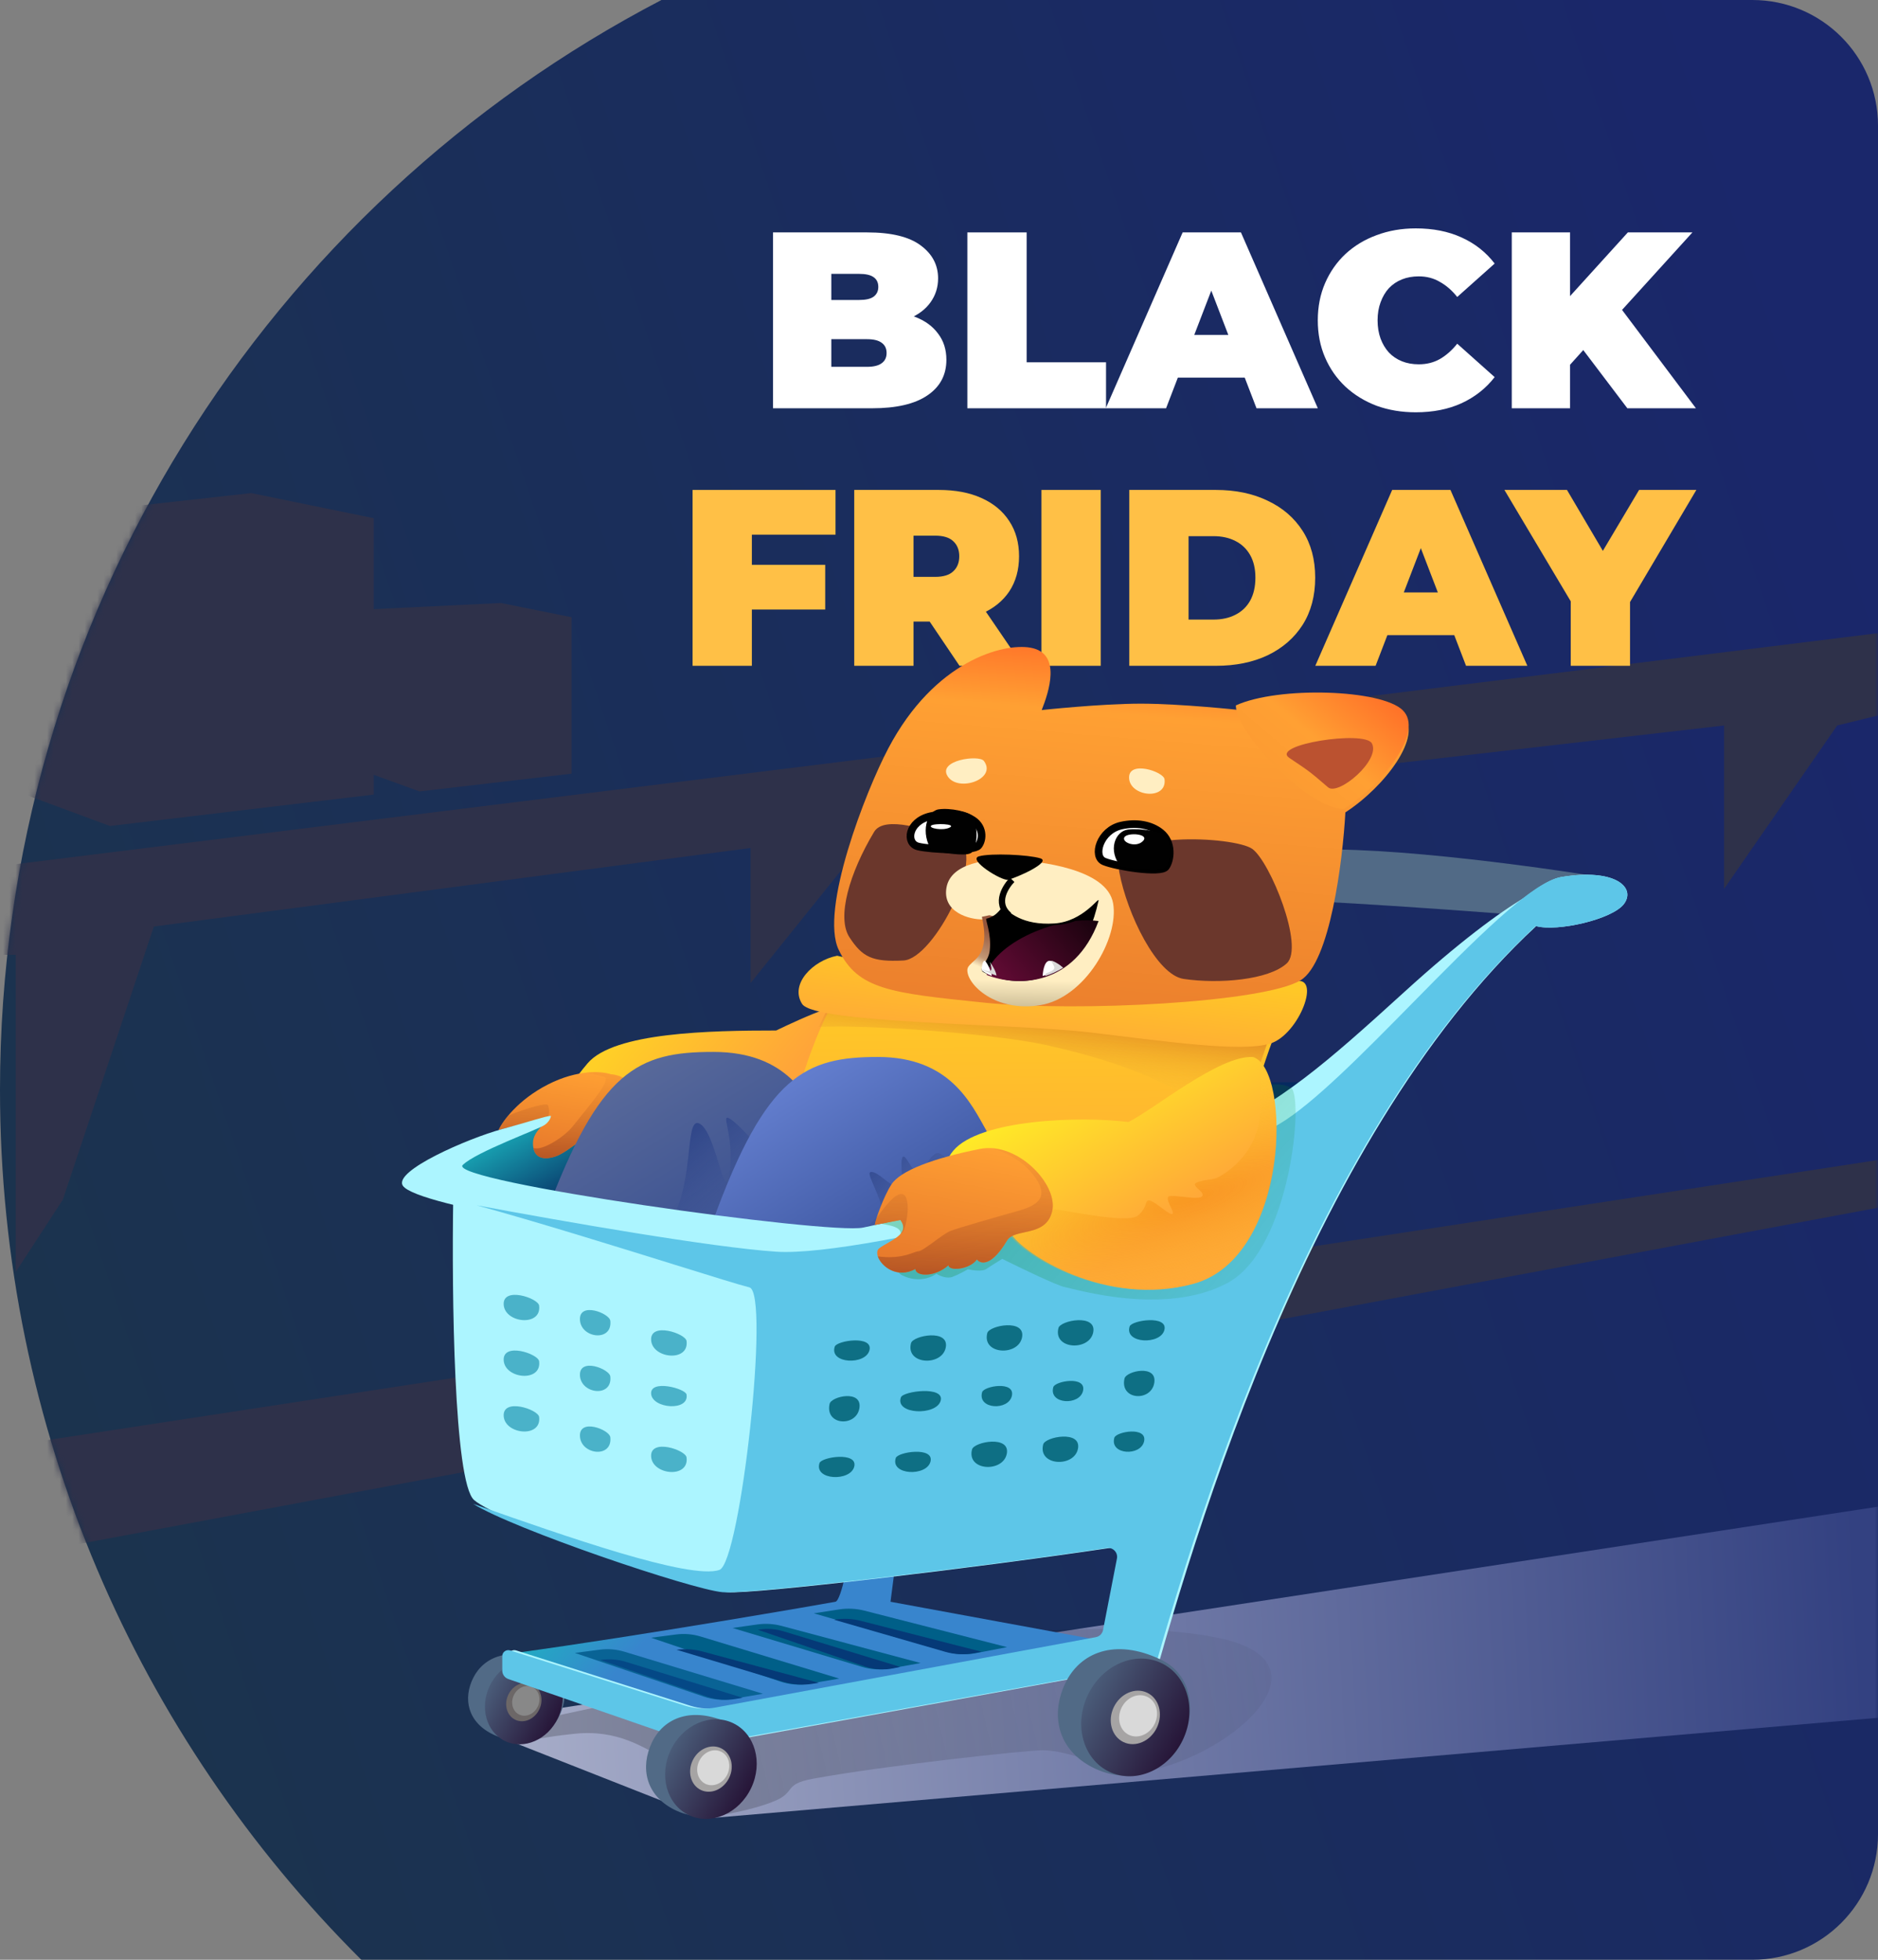 <svg width="299" height="312" viewBox="0 0 299 312" fill="none" xmlns="http://www.w3.org/2000/svg">
<rect x="0" y="0" width="299" height="312" fill="#808080" stroke="none"/>
<path opacity="0.8" fill-rule="evenodd" clip-rule="evenodd" d="M57.522 312C21.99 276.601 0 227.619 0 173.5C0 98.058 42.732 32.596 105.313 0H279C290.046 0 299 8.954 299 20V292C299 303.046 290.046 312 279 312H57.522Z" fill="url(#paint0_linear_1468_26776)"/>
<mask id="mask0_1468_26776" style="mask-type:alpha" maskUnits="userSpaceOnUse" x="0" y="0" width="299" height="312">
<rect width="299" height="312" rx="20" fill="#FDF1A5"/>
</mask>
<g mask="url(#mask0_1468_26776)">
<mask id="mask1_1468_26776" style="mask-type:alpha" maskUnits="userSpaceOnUse" x="0" y="-22" width="391" height="391">
<circle cx="195.5" cy="173.5" r="195.5" fill="url(#paint1_linear_1468_26776)"/>
</mask>
<g mask="url(#mask1_1468_26776)">
<path d="M24.5 147.5L10 191L2.5 202.5V152H-12L-9 139L313.5 99L319 109L292.5 115.5L274.5 141.5V115.5L140 131L119.5 156.5V135L24.5 147.5Z" fill="#2E314A"/>
<path d="M316.5 182L6 229.5L3.5 247.5L316.5 189V182Z" fill="#2E314A"/>
<path d="M66.785 126L91.001 123.17V98.264L79.758 96L59 97L59.001 123.17L66.785 126Z" fill="#2E314A"/>
<path d="M17.5 131.5L59.5 126.5V82.5L40 78.5L4 82.5V126.5L17.5 131.5Z" fill="#2E314A"/>
</g>
<path d="M322 271.5L112.5 289.5L79.5 276.5L86.5 272.338L314.5 237.5L322 271.5Z" fill="url(#paint2_linear_1468_26776)"/>
<path d="M123.076 64.999V36.999H138.036C141.903 36.999 144.756 37.693 146.596 39.079C148.436 40.439 149.356 42.186 149.356 44.319C149.356 45.733 148.956 46.999 148.156 48.119C147.383 49.213 146.25 50.079 144.756 50.719C143.263 51.359 141.423 51.679 139.236 51.679L140.036 49.519C142.223 49.519 144.103 49.826 145.676 50.439C147.276 51.053 148.503 51.946 149.356 53.119C150.236 54.266 150.676 55.653 150.676 57.279C150.676 59.706 149.663 61.599 147.636 62.959C145.636 64.319 142.703 64.999 138.836 64.999H123.076ZM132.356 58.399H138.036C139.076 58.399 139.85 58.213 140.356 57.839C140.89 57.466 141.156 56.919 141.156 56.199C141.156 55.479 140.89 54.933 140.356 54.559C139.85 54.186 139.076 53.999 138.036 53.999H131.716V47.759H136.756C137.823 47.759 138.596 47.586 139.076 47.239C139.583 46.866 139.836 46.346 139.836 45.679C139.836 44.986 139.583 44.466 139.076 44.119C138.596 43.773 137.823 43.599 136.756 43.599H132.356V58.399Z" fill="white"/>
<path d="M154.014 64.999V36.999H163.454V57.679H176.094V64.999H154.014Z" fill="white"/>
<path d="M176.052 64.999L188.292 36.999H197.572L209.812 64.999H200.052L191.012 41.479H194.692L185.652 64.999H176.052ZM183.332 60.119L185.732 53.319H198.612L201.012 60.119H183.332Z" fill="white"/>
<path d="M225.408 65.639C223.168 65.639 221.088 65.293 219.168 64.599C217.274 63.879 215.621 62.866 214.208 61.559C212.821 60.253 211.741 58.706 210.968 56.919C210.194 55.133 209.808 53.159 209.808 50.999C209.808 48.839 210.194 46.866 210.968 45.079C211.741 43.293 212.821 41.746 214.208 40.439C215.621 39.133 217.274 38.133 219.168 37.439C221.088 36.719 223.168 36.359 225.408 36.359C228.154 36.359 230.581 36.839 232.688 37.799C234.821 38.759 236.581 40.146 237.968 41.959L232.008 47.279C231.181 46.239 230.261 45.439 229.248 44.879C228.261 44.293 227.141 43.999 225.888 43.999C224.901 43.999 224.008 44.159 223.208 44.479C222.408 44.799 221.714 45.266 221.128 45.879C220.568 46.493 220.128 47.239 219.808 48.119C219.488 48.973 219.328 49.933 219.328 50.999C219.328 52.066 219.488 53.039 219.808 53.919C220.128 54.773 220.568 55.506 221.128 56.119C221.714 56.733 222.408 57.199 223.208 57.519C224.008 57.839 224.901 57.999 225.888 57.999C227.141 57.999 228.261 57.719 229.248 57.159C230.261 56.573 231.181 55.759 232.008 54.719L237.968 60.039C236.581 61.826 234.821 63.213 232.688 64.199C230.581 65.159 228.154 65.639 225.408 65.639Z" fill="white"/>
<path d="M249.133 58.999L248.613 48.639L259.173 36.999H269.453L257.613 50.039L252.373 55.399L249.133 58.999ZM240.693 64.999V36.999H249.973V64.999H240.693ZM259.093 64.999L250.853 54.119L256.973 47.639L270.013 64.999H259.093Z" fill="white"/>
<path d="M119.064 89.919H131.384V97.039H119.064V89.919ZM119.704 105.999H110.264V77.999H133.024V85.119H119.704V105.999Z" fill="#FFC046"/>
<path d="M136.006 105.999V77.999H149.486C152.099 77.999 154.353 78.426 156.246 79.279C158.166 80.133 159.646 81.359 160.686 82.959C161.726 84.533 162.246 86.399 162.246 88.559C162.246 90.719 161.726 92.586 160.686 94.159C159.646 95.706 158.166 96.893 156.246 97.719C154.353 98.546 152.099 98.959 149.486 98.959H141.246L145.446 95.079V105.999H136.006ZM152.766 105.999L145.886 95.799H155.886L162.846 105.999H152.766ZM145.446 96.119L141.246 91.839H148.886C150.193 91.839 151.153 91.546 151.766 90.959C152.406 90.373 152.726 89.573 152.726 88.559C152.726 87.546 152.406 86.746 151.766 86.159C151.153 85.573 150.193 85.279 148.886 85.279H141.246L145.446 80.999V96.119Z" fill="#FFC046"/>
<path d="M165.811 105.999V77.999H175.251V105.999H165.811Z" fill="#FFC046"/>
<path d="M179.795 105.999V77.999H193.595C196.715 77.999 199.462 78.573 201.835 79.719C204.208 80.839 206.062 82.439 207.395 84.519C208.728 86.599 209.395 89.079 209.395 91.959C209.395 94.866 208.728 97.373 207.395 99.479C206.062 101.559 204.208 103.173 201.835 104.319C199.462 105.439 196.715 105.999 193.595 105.999H179.795ZM189.235 98.639H193.195C194.528 98.639 195.688 98.386 196.675 97.879C197.688 97.373 198.475 96.626 199.035 95.639C199.595 94.626 199.875 93.399 199.875 91.959C199.875 90.546 199.595 89.346 199.035 88.359C198.475 87.373 197.688 86.626 196.675 86.119C195.688 85.613 194.528 85.359 193.195 85.359H189.235V98.639Z" fill="#FFC046"/>
<path d="M209.411 105.999L221.651 77.999H230.931L243.171 105.999H233.411L224.371 82.479H228.051L219.011 105.999H209.411ZM216.691 101.119L219.091 94.319H231.971L234.371 101.119H216.691Z" fill="#FFC046"/>
<path d="M250.081 105.999V93.719L252.241 99.359L239.521 77.999H249.481L258.081 92.599H252.281L260.961 77.999H270.081L257.441 99.359L259.521 93.719V105.999H250.081Z" fill="#FFC046"/>
<path d="M138.939 262.432L82.918 274.354C82.681 275.07 82.2 277.349 83.393 277.216C85.53 276.977 86.237 276.566 91.464 276.023C98.348 275.308 102.383 278.169 105.944 280.077C109.504 281.984 108.555 289.376 113.302 289.138C114.503 289.077 119.711 288.22 123.272 286.753C126.833 285.286 124.597 284.067 129.444 283.177C140.834 281.085 163.387 278.646 166 278.646C170.985 278.646 178.106 282.562 180.955 282.223C194.96 280.554 213.475 264.816 194.01 260.763C178.438 257.52 150.808 260.524 138.939 262.432Z" fill="url(#paint3_linear_1468_26776)" fill-opacity="0.2"/>
<path d="M256.665 139.927C244.209 137.84 216.361 134.05 204.629 135.592C201.475 138.161 196.776 143.299 203.21 143.299C209.643 143.299 232.066 144.905 242.473 145.708L256.665 139.927Z" fill="#516A86"/>
<path d="M123.569 164.059C127.539 162.161 135.818 158.25 141.154 158.629C147.347 160.528 139.01 180.929 132.817 184.25C127.862 186.907 108.441 182.985 98.278 184.25L90.179 177.133C89.703 175.868 89.364 174.212 93.556 169.278C97.749 164.343 113.089 164.059 123.569 164.059Z" fill="url(#paint4_linear_1468_26776)"/>
<path d="M81.194 180.12L92.15 176.328L202.186 172.299H214.571L149.788 193.392L81.194 196.473L70.477 185.334L81.194 180.12Z" fill="url(#paint5_linear_1468_26776)"/>
<path d="M190.247 221.457L131.209 207.212C116.194 203.566 128.137 165.43 133.393 158.604C137.813 160.043 154.644 161.73 169.303 163.074C187.626 164.753 207.183 154.782 203.624 163.074C198.369 175.317 190.488 209.463 190.247 221.457Z" fill="url(#paint6_linear_1468_26776)"/>
<path d="M87.233 172.655C91.992 170.223 95.879 170.551 97.227 171.018C100.796 171.3 102.387 174.912 100.32 176.162C94.133 179.902 90.564 183.409 88.423 184.111C86.281 184.812 84.854 184.212 84.854 182.006C84.854 179.902 87.233 178.811 87.233 177.798L79.381 179.902C80.015 178.5 82.474 175.086 87.233 172.655Z" fill="url(#paint7_linear_1468_26776)"/>
<path fill-rule="evenodd" clip-rule="evenodd" d="M130.381 163.487C138.586 163.108 158.432 164.622 166.208 166.307C174.005 167.997 187.841 171.706 193.784 178.749L198.988 174.711C200.4 169.885 201.802 165.708 203.055 162.783C203.125 162.62 203.186 162.464 203.238 162.315L185.381 161.897C180.242 162.713 174.513 163.299 168.9 162.783C156.417 161.637 142.352 160.239 135.796 158.96L132.958 158.604C132.193 159.682 131.301 161.373 130.381 163.487Z" fill="url(#paint8_linear_1468_26776)"/>
<path fill-rule="evenodd" clip-rule="evenodd" d="M80.914 177.605C84.1 176.303 87.052 175.571 87.233 175.927C87.471 176.395 87.471 177.564 87.233 178.032C87.222 178.055 87.197 178.084 87.161 178.119C87.207 178.01 87.233 177.904 87.233 177.798L79.381 179.902C79.621 179.371 80.124 178.55 80.914 177.605ZM93.302 170.77C94.369 170.965 95.631 171.233 96.275 171.486C97.231 171.861 94.347 175.406 92.436 177.756C91.968 178.33 91.559 178.833 91.278 179.201C89.874 181.04 86.17 183.331 84.916 182.74C85.211 184.339 86.542 184.727 88.423 184.11C89.507 183.756 90.957 182.682 92.927 181.222C94.849 179.798 97.265 178.009 100.32 176.162C102.387 174.912 100.796 171.3 97.227 171.018C96.526 170.775 95.139 170.57 93.302 170.77Z" fill="url(#paint9_linear_1468_26776)"/>
<path d="M113.554 167.467C125.52 167.466 128.649 174.87 131.191 179.281L125.947 201.018C110.058 206.216 79.996 211.981 86.86 193.457C95.44 170.302 101.588 167.467 113.554 167.467Z" fill="url(#paint10_linear_1468_26776)"/>
<path d="M111.612 179.036C109.089 177.162 110.465 186.064 107.713 192.624L108.401 195.669L119.869 194.264L121.475 183.487C120.251 182.003 117.484 178.849 116.199 178.099C114.594 177.163 116.887 180.442 116.199 186.533C115.511 192.623 114.135 180.91 111.612 179.036Z" fill="url(#paint11_linear_1468_26776)"/>
<path d="M139.772 168.271C151.242 168.271 154.597 175.675 157.094 180.085L151.944 201.822C136.339 207.021 106.813 212.786 113.555 194.262C121.982 171.106 128.302 168.272 139.772 168.271Z" fill="url(#paint12_linear_1468_26776)"/>
<path d="M127.705 159.827C125.693 156.67 129.433 152.904 133.287 152.156C138.74 153.294 137.433 155.152 159.96 157.115C182.486 159.078 200.806 157.802 206.025 156.283C210.582 154.956 206.846 164.739 202.22 166.143C197.594 167.548 185.68 165.806 173.528 164.363C161.376 162.921 129.717 162.984 127.705 159.827Z" fill="url(#paint13_linear_1468_26776)"/>
<path d="M156.371 159.59L156.691 159.623C171.45 161.151 201.223 159.623 207.075 156.06C211.758 153.209 213.776 137.054 214.2 129.333C220.477 125.26 226.669 117.115 223.361 113.806C220.053 110.497 204.022 109.988 197.405 113.042C197.405 113.042 187.99 112.024 181.629 112.024C175.267 112.024 165.851 113.042 165.851 113.042C166.954 110.242 169.098 104.002 164.07 103.115C159.744 102.351 148.802 105.151 141.423 119.151C137.799 126.025 130.481 144.86 133.534 151.223C136.566 157.541 141.855 158.088 156.371 159.59Z" fill="url(#paint14_linear_1468_26776)"/>
<path d="M179.766 123.911C179.953 126.861 185.83 127.444 185.407 124.051C185.256 122.845 179.579 120.96 179.766 123.911Z" fill="#FFEEC2"/>
<path d="M150.891 123.606C152.586 126.189 158.802 124.013 156.643 121.14C155.875 120.118 149.197 121.024 150.891 123.606Z" fill="#FFEEC2"/>
<path d="M139.168 132.436C140.775 129.758 147.635 132.004 152.429 133.828C157.222 135.653 148.818 152.656 143.833 152.914C138.848 153.172 137.296 152.362 135.239 149.211C133.181 146.061 135.238 138.983 139.168 132.436Z" fill="#6B372C"/>
<path d="M188.441 155.845C184.183 155.215 179.451 145.552 178.2 138.811C176.949 132.07 196.56 133.136 199.376 135.145C202.193 137.153 207.734 150.736 204.865 153.374C201.995 156.012 194.094 156.681 188.441 155.845Z" fill="#6B372C"/>
<path d="M223.34 113.077C219.952 109.729 203.535 109.214 196.76 112.304C196.76 116.681 208.225 128.786 213.959 128.786C220.386 124.665 226.728 116.424 223.34 113.077Z" fill="url(#paint15_linear_1468_26776)"/>
<path d="M178.537 131.428C175.105 132.181 173.927 136.355 175.772 137.142C177.618 137.93 184.82 139.101 185.609 138.011C186.397 136.921 186.746 134.117 184.805 132.557C183.226 131.29 180.929 130.904 178.537 131.428Z" fill="white" stroke="black" stroke-width="1.213"/>
<path d="M179.586 132.069C177.549 132.318 176.299 135.402 178.479 138.014C180.256 138.124 184.12 138.783 185.248 138.253C186.657 137.59 186.351 133.758 185.634 133.078C184.917 132.398 181.624 131.82 179.586 132.069Z" fill="#010101"/>
<path d="M179.017 133.286C179.503 132.478 183.093 132.734 181.975 133.891C180.856 135.049 178.531 134.093 179.017 133.286Z" fill="white"/>
<path d="M148.142 129.945C144.528 130.788 144.147 134.265 146.179 134.763C148.211 135.261 155.008 135.56 155.77 134.635C156.532 133.709 156.695 131.445 154.503 130.338C152.721 129.437 150.408 129.416 148.142 129.945Z" fill="white" stroke="black" stroke-width="1.213"/>
<path d="M149.429 128.853C147.576 129.134 146.44 132.604 148.422 135.542C150.037 135.665 153.55 136.407 154.575 135.81C155.856 135.065 155.578 130.753 154.927 129.989C154.274 129.224 151.28 128.573 149.429 128.853Z" fill="#010101"/>
<path d="M148.255 131.436C148.741 131.032 152.331 131.16 151.213 131.739C150.094 132.317 147.77 131.839 148.255 131.436Z" fill="white"/>
<path d="M150.695 141.282C149.984 145.215 154.327 146.449 156.617 146.372C158.275 153.082 154.011 152.657 154.011 154.471C154.011 156.785 158.511 161.181 165.618 160.024C172.724 158.867 178.172 149.38 177.224 143.827C176.277 138.274 165.381 137.117 161.354 136.885C157.327 136.654 151.405 137.348 150.695 141.282Z" fill="url(#paint16_linear_1468_26776)"/>
<path fill-rule="evenodd" clip-rule="evenodd" d="M154.666 153.355L157.281 154.571L162.761 146.973L157.519 145.707L156.328 145.96C157.459 150.939 155.852 152.329 154.7 153.326C154.688 153.336 154.677 153.345 154.666 153.355Z" fill="url(#paint17_linear_1468_26776)"/>
<path d="M165.62 136.644C163.713 136.062 157.762 135.799 155.871 136.325C153.981 136.851 159.475 140.275 160.484 140.06C161.745 139.792 167.527 137.225 165.62 136.644Z" fill="#010101"/>
<path d="M157.044 146.256C156.814 146.308 157.888 148.633 157.58 151.326C157.359 153.26 155.555 154.219 156.618 154.791C161.454 157.395 171.77 157.703 174.895 143.406C175.081 142.553 172.521 146.717 167.856 147.018C162.727 147.348 160.617 145.183 159.741 144.381C159.493 144.154 159.005 145.812 157.044 146.256Z" fill="black"/>
<path fill-rule="evenodd" clip-rule="evenodd" d="M167.782 147.279C166.841 147.544 165.833 147.889 164.76 148.337C160.983 149.913 157.676 152.504 157.126 155.045C157.114 155.102 157.104 155.159 157.096 155.215C162.125 157.185 171.052 156.966 174.905 146.633C173.945 146.509 172.708 146.452 171.206 146.61C170.332 146.947 169.342 147.193 168.243 147.258C168.087 147.267 167.933 147.274 167.782 147.279Z" fill="url(#paint18_linear_1468_26776)"/>
<path d="M161.142 140.066C160.195 141.047 158.298 143.745 160.668 145.707" stroke="black"/>
<path d="M140.119 191.242C141.067 193.843 136.72 196.35 134.428 197.279L142.965 195.654L157.904 191.242C155.453 188.688 150.316 183.58 149.367 183.58C148.181 183.58 147.233 186.134 146.284 186.598C145.336 187.063 144.15 183.348 143.676 184.277C143.202 185.205 144.15 188.92 142.965 188.92C141.779 188.92 140.119 186.831 138.933 186.598C137.748 186.366 138.933 187.992 140.119 191.242Z" fill="url(#paint19_linear_1468_26776)"/>
<path d="M169.236 154.068C168.843 153.733 168.171 153.272 167.342 153C166.405 152.694 166.073 154.234 165.998 155.378C167.101 155.081 168.192 154.653 169.236 154.068Z" fill="white"/>
<path d="M157.904 155.378C157.872 154.662 157.019 152.961 156.766 152.961C156.461 152.961 156.301 153.837 156.285 154.426C156.373 154.547 156.521 154.649 156.755 154.796C157.1 155.014 157.487 155.211 157.904 155.378Z" fill="white"/>
<path d="M218.419 118.342C217.262 116.217 202.144 118.556 205.286 120.667C208.428 122.777 208.409 122.73 211.448 125.346C213.075 126.746 219.865 120.999 218.419 118.342Z" fill="#BB5230"/>
<path fill-rule="evenodd" clip-rule="evenodd" d="M157.586 153.122C158.067 153.76 158.616 154.778 158.648 155.315C158.033 155.124 157.465 154.899 156.956 154.65C156.629 154.49 156.417 154.378 156.285 154.248C156.725 154.463 157.371 154.704 157.68 154.558C157.987 154.414 157.796 153.674 157.586 153.122ZM167.595 153.001C168.314 153.272 168.897 153.733 169.237 154.068C168.332 154.653 167.386 155.081 166.429 155.378C166.436 155.258 166.445 155.133 166.457 155.007C166.518 154.983 166.579 154.959 166.639 154.935V154.935C167.371 154.649 168.01 154.398 167.831 153.891C167.696 153.509 167.473 153.181 167.299 152.971C167.389 152.952 167.487 152.96 167.595 153.001Z" fill="#D9D9D9"/>
<path d="M223.545 157.96C241.055 142.022 248.601 139.46 250.19 140.172C236.63 152.821 208.225 178.878 203.086 181.914C196.663 185.709 151.309 203.085 125.533 200.176C100.316 197.33 66.487 192.112 64.156 188.792C62.49 186.42 74.623 181.203 79.857 179.78C84.044 178.641 86.994 177.645 87.708 177.645C87.708 177.645 87.708 178.357 86.756 179.068C85.804 179.78 75.766 183.385 73.672 185.472C71.055 188.081 131.956 196.61 137.428 195.433C194.761 183.1 198.516 180.743 223.545 157.96Z" fill="#ACF5FF"/>
<path d="M88.993 273.324C87.294 276.676 82.778 278.129 78.608 276.179C74.438 274.229 73.666 270.431 75.365 267.079C77.064 263.727 81.156 262.116 86.484 264.479C90.102 266.083 90.693 269.972 88.993 273.324Z" fill="#516A86"/>
<path d="M80.432 277.191C83.433 278.607 87.193 276.969 88.831 273.531C90.468 270.093 89.362 266.159 86.362 264.742C83.361 263.326 79.6 264.964 77.963 268.402C76.326 271.84 77.431 275.774 80.432 277.191Z" fill="url(#paint20_linear_1468_26776)"/>
<path d="M82.05 273.796C83.414 274.44 85.122 273.695 85.866 272.133C86.61 270.571 86.108 268.783 84.744 268.14C83.381 267.496 81.672 268.241 80.928 269.803C80.184 271.365 80.687 273.153 82.05 273.796Z" fill="#6C6767"/>
<path d="M82.674 272.968C83.726 273.465 85.045 272.89 85.619 271.685C86.193 270.479 85.805 269.099 84.753 268.602C83.701 268.106 82.382 268.68 81.808 269.886C81.234 271.091 81.621 272.471 82.674 272.968Z" fill="#888888"/>
<path d="M133.009 255.004C133.957 254.817 135.3 247.602 135.854 244.018H143.202L141.779 255.004L177.334 261.549L115.469 274.639L81.811 263.185C102.353 260.38 132.061 255.191 133.009 255.004Z" fill="url(#paint21_linear_1468_26776)"/>
<path d="M204.027 178.916C215.885 171.814 240.078 141.041 248.616 139.621C257.155 138.2 260.475 141.278 258.578 143.882C256.761 146.375 247.905 148.379 244.584 147.433C207.584 181.756 188.855 248.099 181.02 277.389L172.917 277.863L174.513 268.498C174.678 267.527 173.827 266.686 172.855 266.863L117.157 276.97C113.933 277.555 110.613 277.297 107.518 276.221L81.886 267.305C81.315 267.106 80.931 266.569 80.931 265.964V263.653C80.931 263.012 81.556 262.556 82.168 262.75L109.854 271.542C111.42 272.04 113.084 272.143 114.699 271.842L174.929 260.641C175.504 260.534 175.955 260.087 176.065 259.514L178.266 248.121C178.452 247.157 177.625 246.299 176.652 246.445C155.721 249.581 119.839 253.847 115.796 253.481C110.578 253.008 79.509 242.355 75.477 238.805C72.251 235.964 71.919 205.743 72.156 190.988C84.806 193.434 112.951 198.516 124.335 199.273C138.566 200.22 192.168 186.017 204.027 178.916Z" fill="#ACF5FF"/>
<path d="M80.194 207.715C80.381 210.665 86.258 211.248 85.834 207.856C85.683 206.65 80.007 204.765 80.194 207.715Z" fill="#4AB2C9"/>
<path d="M80.194 216.58C80.381 219.53 86.258 220.114 85.834 216.721C85.683 215.515 80.007 213.63 80.194 216.58Z" fill="#4AB2C9"/>
<path d="M80.194 225.444C80.381 228.394 86.258 228.977 85.834 225.584C85.683 224.378 80.007 222.494 80.194 225.444Z" fill="#4AB2C9"/>
<path d="M92.336 210.135C92.496 213.085 97.534 213.668 97.17 210.276C97.041 209.07 92.175 207.185 92.336 210.135Z" fill="#4AB2C9"/>
<path d="M92.336 218.998C92.496 221.948 97.534 222.532 97.17 219.139C97.041 217.933 92.175 216.048 92.336 218.998Z" fill="#4AB2C9"/>
<path d="M92.336 228.67C92.496 231.62 97.534 232.204 97.17 228.811C97.041 227.605 92.175 225.72 92.336 228.67Z" fill="#4AB2C9"/>
<path d="M103.669 213.358C103.855 216.308 109.733 216.891 109.309 213.498C109.158 212.292 103.481 210.408 103.669 213.358Z" fill="#4AB2C9"/>
<path d="M103.669 221.906C103.855 224.266 109.733 224.733 109.309 222.019C109.158 221.054 103.481 219.546 103.669 221.906Z" fill="#4AB2C9"/>
<path d="M103.669 231.891C103.855 234.841 109.733 235.424 109.309 232.032C109.158 230.826 103.481 228.941 103.669 231.891Z" fill="#4AB2C9"/>
<path fill-rule="evenodd" clip-rule="evenodd" d="M75.332 239.414C81.722 243.437 110.049 253.032 115.022 253.481C119.087 253.847 155.163 249.581 176.206 246.445C177.184 246.299 178.016 247.157 177.829 248.121L175.616 259.514C175.505 260.087 175.052 260.534 174.473 260.641L113.919 271.842C112.295 272.143 110.622 272.04 109.048 271.542L81.212 262.75C80.597 262.556 79.969 263.012 79.969 263.653V265.964C79.969 266.569 80.354 267.106 80.929 267.305L106.7 276.221C109.81 277.297 113.149 277.555 116.39 276.97L172.389 266.863C173.365 266.686 174.222 267.527 174.055 268.498L172.451 277.863L180.597 277.389C188.474 248.099 207.304 181.756 244.504 147.433C247.843 148.379 256.747 146.375 258.573 143.882C260.481 141.278 257.142 138.2 248.558 139.621C243.865 140.397 234.465 149.951 224.958 159.612C217.08 167.618 209.131 175.697 203.728 178.916C191.805 186.017 137.914 200.22 123.607 199.273C113.426 198.599 89.912 194.504 75.889 191.886C85.724 194.592 98.215 198.481 107.369 201.331C113.279 203.171 117.799 204.578 119.314 204.954C122.653 205.782 117.883 248.746 114.545 249.93C109.901 251.576 89.622 244.442 76.146 239.701C75.872 239.604 75.6 239.509 75.332 239.414Z" fill="#5DC6E8"/>
<path d="M162.719 212.928C162.117 215.946 156.294 215.663 157.189 212.224C157.508 211.001 163.32 209.91 162.719 212.928Z" fill="#0E6F84"/>
<path d="M174.051 212.119C173.45 215.137 167.626 214.855 168.521 211.416C168.84 210.193 174.652 209.101 174.051 212.119Z" fill="#0E6F84"/>
<path d="M185.385 211.73C184.784 214.145 178.96 213.918 179.855 211.167C180.174 210.189 185.986 209.316 185.385 211.73Z" fill="#0E6F84"/>
<path d="M161.105 222.205C160.59 224.619 155.598 224.393 156.365 221.642C156.638 220.664 161.62 219.79 161.105 222.205Z" fill="#0E6F84"/>
<path d="M172.437 221.402C171.922 223.816 166.93 223.59 167.697 220.839C167.97 219.861 172.952 218.988 172.437 221.402Z" fill="#0E6F84"/>
<path d="M183.771 220.178C183.256 223.196 178.264 222.913 179.031 219.474C179.304 218.251 184.286 217.16 183.771 220.178Z" fill="#0E6F84"/>
<path d="M160.289 231.457C159.688 234.475 153.864 234.193 154.759 230.754C155.078 229.531 160.891 228.439 160.289 231.457Z" fill="#0E6F84"/>
<path d="M171.621 230.654C171.02 233.672 165.196 233.39 166.091 229.951C166.41 228.728 172.222 227.636 171.621 230.654Z" fill="#0E6F84"/>
<path d="M182.154 229.459C181.638 231.873 176.646 231.647 177.414 228.896C177.687 227.917 182.669 227.044 182.154 229.459Z" fill="#0E6F84"/>
<path d="M150.574 214.537C149.973 217.555 144.149 217.273 145.045 213.834C145.363 212.611 151.175 211.519 150.574 214.537Z" fill="#0E6F84"/>
<path d="M149.76 223.011C149.073 225.426 142.417 225.2 143.441 222.449C143.804 221.47 150.447 220.597 149.76 223.011Z" fill="#0E6F84"/>
<path d="M148.147 232.681C147.545 235.096 141.721 234.87 142.617 232.119C142.935 231.14 148.748 230.267 148.147 232.681Z" fill="#0E6F84"/>
<path d="M138.43 214.953C137.828 217.367 132.005 217.141 132.9 214.39C133.218 213.412 139.031 212.538 138.43 214.953Z" fill="#0E6F84"/>
<path d="M136.822 224.205C136.306 227.223 131.314 226.941 132.082 223.502C132.355 222.279 137.337 221.187 136.822 224.205Z" fill="#0E6F84"/>
<g style="mix-blend-mode:multiply">
<path d="M149.089 202.785C148.693 203.101 146.47 204.444 143.614 203.022C141.818 202.128 143.164 198.953 143.375 196.386C143.5 194.871 139.652 194.989 139.328 194.49L200.275 173.162C201.307 172.767 203.799 172.214 205.513 173.162C207.655 174.347 205.513 198.757 195.514 204.207C185.515 209.658 170.992 205.155 169.564 204.918C168.421 204.729 162.421 201.837 159.564 200.416C158.93 200.81 157.517 201.695 156.946 202.074C156.374 202.454 154.803 202.232 154.089 202.074C153.692 202.311 152.66 202.88 151.708 203.259C150.756 203.639 149.565 203.101 149.089 202.785Z" fill="url(#paint22_linear_1468_26776)" fill-opacity="0.3"/>
</g>
<path d="M136.004 233.488C135.403 235.902 129.579 235.676 130.474 232.925C130.793 231.947 136.605 231.073 136.004 233.488Z" fill="#0E6F84"/>
<path d="M179.657 178.629C183.596 176.704 194.217 167.899 199.511 168.284C205.656 170.209 205.285 200.168 190.057 204.371C176.113 208.22 162.877 199.559 160.986 196.432L156.496 191.62C156.023 190.337 147.609 188.204 151.769 183.2C155.928 178.196 171.936 177.666 179.657 178.629Z" fill="url(#paint23_linear_1468_26776)"/>
<path d="M118.852 284.753C116.975 288.696 111.982 290.406 107.373 288.112C102.765 285.817 101.912 281.349 103.79 277.406C105.668 273.462 110.19 271.567 116.079 274.346C120.077 276.234 120.731 280.809 118.852 284.753Z" fill="#516A86"/>
<path d="M109.693 288.978C113.229 290.647 117.659 288.716 119.589 284.666C121.518 280.616 120.215 275.979 116.679 274.311C113.144 272.642 108.713 274.572 106.784 278.623C104.855 282.673 106.158 287.309 109.693 288.978Z" fill="url(#paint24_linear_1468_26776)"/>
<path d="M111.6 284.977C113.207 285.735 115.219 284.858 116.096 283.017C116.973 281.177 116.381 279.071 114.774 278.312C113.168 277.554 111.155 278.431 110.278 280.272C109.402 282.112 109.993 284.218 111.6 284.977Z" fill="#A6A4A4"/>
<path d="M112.334 284.002C113.574 284.587 115.128 283.91 115.804 282.49C116.481 281.069 116.024 279.444 114.784 278.858C113.544 278.273 111.991 278.95 111.314 280.371C110.638 281.791 111.094 283.417 112.334 284.002Z" fill="#D9D9D9"/>
<path d="M188.229 277.21C185.904 282.139 179.723 284.276 174.017 281.408C168.311 278.54 167.255 272.955 169.58 268.026C171.905 263.096 177.504 260.727 184.795 264.202C189.745 266.561 190.554 272.28 188.229 277.21Z" fill="#516A86"/>
<path d="M176.631 282.078C180.807 284.049 186.039 281.769 188.317 276.986C190.595 272.202 189.057 266.727 184.881 264.756C180.706 262.785 175.473 265.065 173.195 269.849C170.917 274.632 172.455 280.107 176.631 282.078Z" fill="url(#paint25_linear_1468_26776)"/>
<path d="M178.882 277.351C180.779 278.247 183.157 277.211 184.192 275.038C185.227 272.864 184.528 270.376 182.631 269.481C180.733 268.585 178.356 269.621 177.321 271.795C176.286 273.968 176.985 276.456 178.882 277.351Z" fill="#A6A4A4"/>
<path d="M179.75 276.201C181.215 276.892 183.05 276.093 183.849 274.415C184.648 272.738 184.108 270.818 182.644 270.126C181.179 269.435 179.344 270.235 178.546 271.912C177.747 273.59 178.286 275.51 179.75 276.201Z" fill="#D9D9D9"/>
<path d="M95.488 262.631L91.523 263.15L112.075 270.116C113.547 270.615 115.116 270.739 116.646 270.477L121.476 269.652L99.409 262.956C98.138 262.57 96.803 262.459 95.488 262.631Z" fill="#096395"/>
<path fill-rule="evenodd" clip-rule="evenodd" d="M118.237 270.286L99.655 264.571C98.388 264.181 97.056 264.07 95.745 264.243L95.57 264.267L112.58 270.11C114.048 270.615 115.614 270.74 117.141 270.476L118.237 270.286Z" fill="#044886"/>
<path d="M107.629 260.213L103.664 260.731L124.215 267.698C125.687 268.197 127.257 268.321 128.787 268.06L133.616 267.235L111.55 260.538C110.279 260.152 108.944 260.042 107.629 260.213Z" fill="#005F88"/>
<path fill-rule="evenodd" clip-rule="evenodd" d="M130.379 267.909L111.798 262.909C110.531 262.568 109.199 262.47 107.887 262.622L107.713 262.643L124.722 267.755C126.191 268.197 127.757 268.307 129.283 268.076L130.379 267.909Z" fill="#053977"/>
<path d="M120.56 258.62L116.619 259.176L137.216 265.362C138.691 265.805 140.256 265.894 141.775 265.621L146.571 264.761L124.47 258.856C123.198 258.516 121.866 258.436 120.56 258.62Z" fill="#005F88"/>
<path fill-rule="evenodd" clip-rule="evenodd" d="M143.335 265.376L124.739 259.706C123.471 259.32 122.143 259.228 120.841 259.438L120.668 259.466L137.701 265.303C139.172 265.807 140.732 265.909 142.247 265.599L143.335 265.376Z" fill="#053977"/>
<path d="M133.601 256.223L129.572 256.846L150.757 262.966C152.274 263.404 153.879 263.476 155.433 263.176L160.334 262.229L137.611 256.417C136.304 256.083 134.937 256.017 133.601 256.223Z" fill="#005F88"/>
<path fill-rule="evenodd" clip-rule="evenodd" d="M156.283 262.96L137.014 258.032C135.7 257.696 134.327 257.629 132.985 257.837L132.807 257.865L150.465 262.965C151.989 263.406 153.602 263.478 155.162 263.177L156.283 262.96Z" fill="#053977"/>
<path fill-rule="evenodd" clip-rule="evenodd" d="M159.523 195.279L166.942 192.084C166.784 192.242 166.752 192.558 167.892 192.558C168.282 192.558 169.329 192.734 170.679 192.963C174.266 193.568 179.989 194.535 181.198 193.504C182.06 192.769 182.284 192.096 182.432 191.652C182.569 191.24 182.641 191.024 183.099 191.138C183.548 191.25 184.262 191.784 184.94 192.292C185.698 192.858 186.412 193.393 186.663 193.268C186.866 193.167 186.636 192.679 186.38 192.134C186.035 191.401 185.642 190.565 186.188 190.429C186.57 190.334 187.412 190.43 188.314 190.532C189.656 190.685 191.131 190.853 191.415 190.429C191.643 190.088 191.215 189.693 190.812 189.322C190.376 188.919 189.97 188.546 190.464 188.299C191.048 188.008 191.811 187.896 192.477 187.798C192.897 187.737 193.278 187.681 193.553 187.589C194.266 187.353 200.681 184.04 200.681 176.233C200.681 173.016 200.765 171.041 200.868 169.883C205.511 175.426 204.049 200.59 189.99 204.387C175.971 208.172 162.665 199.655 160.765 196.579L159.523 195.279Z" fill="url(#paint26_radial_1468_26776)"/>
<path d="M156.037 182.91C161.972 181.729 168.481 188.571 167.524 192.806C166.567 197.041 161.536 195.485 160.345 197.482C157.303 202.586 155.559 200.682 155.559 200.487C154.362 202.159 151.012 202.405 151.012 201.42C148.858 203.389 145.747 203.236 145.747 202.023C141.812 204.168 138.582 199.757 140.003 198.713C141.678 197.482 145.028 196.498 143.353 194.232L139.285 195.021C139.365 194.119 140.769 190.343 141.918 188.571C143.353 186.356 148.618 184.387 156.037 182.91Z" fill="url(#paint27_linear_1468_26776)"/>
<path fill-rule="evenodd" clip-rule="evenodd" d="M145.436 199.424C145.788 199.296 146.044 199.202 146.225 199.202C146.613 199.202 147.7 198.411 148.806 197.606C149.747 196.921 150.701 196.226 151.251 195.999C152.447 195.507 159.388 193.536 162.02 192.797C164.652 192.058 167.764 190.827 164.174 186.639C162.393 184.562 159.968 183.388 157.925 182.775C163.263 183.128 168.38 189.006 167.524 192.797C166.947 195.355 164.886 195.802 163.08 196.194C161.893 196.452 160.817 196.685 160.345 197.478C157.303 202.586 155.559 200.68 155.559 200.484C154.362 202.158 151.012 202.404 151.012 201.419C148.858 203.39 145.747 203.236 145.747 202.022C142.824 203.617 140.289 201.591 139.762 200.015C142.695 200.425 144.443 199.786 145.436 199.424ZM143.484 196.299C143.526 196.284 143.563 196.266 143.593 196.246C144.311 195.753 145.268 190.334 143.593 190.088C142.56 189.936 140.8 192.112 139.535 193.984C139.393 194.441 139.304 194.805 139.285 195.015L143.353 194.224C143.975 195.067 143.904 195.732 143.484 196.299Z" fill="url(#paint28_linear_1468_26776)"/>
</g>
<defs>
<linearGradient id="paint0_linear_1468_26776" x1="300.362" y1="96.755" x2="-32.749" y2="208.895" gradientUnits="userSpaceOnUse">
<stop stop-color="#001065"/>
<stop offset="1" stop-color="#01213D"/>
</linearGradient>
<linearGradient id="paint1_linear_1468_26776" x1="300.362" y1="96.755" x2="-32.749" y2="208.895" gradientUnits="userSpaceOnUse">
<stop stop-color="#001065"/>
<stop offset="1" stop-color="#01213D"/>
</linearGradient>
<linearGradient id="paint2_linear_1468_26776" x1="-83.5" y1="285" x2="296.5" y2="263" gradientUnits="userSpaceOnUse">
<stop stop-color="white"/>
<stop offset="1" stop-color="#334181"/>
</linearGradient>
<linearGradient id="paint3_linear_1468_26776" x1="105.707" y1="282.223" x2="224.927" y2="253.852" gradientUnits="userSpaceOnUse">
<stop/>
<stop offset="1" stop-opacity="0"/>
</linearGradient>
<linearGradient id="paint4_linear_1468_26776" x1="101.179" y1="161.687" x2="120.736" y2="177.522" gradientUnits="userSpaceOnUse">
<stop stop-color="#FFCF27"/>
<stop offset="1" stop-color="#FFA439"/>
</linearGradient>
<linearGradient id="paint5_linear_1468_26776" x1="83.933" y1="175.854" x2="92.562" y2="191.295" gradientUnits="userSpaceOnUse">
<stop stop-color="#1BB6C0"/>
<stop offset="1" stop-color="#062A60"/>
</linearGradient>
<linearGradient id="paint6_linear_1468_26776" x1="149.533" y1="161.515" x2="149.984" y2="202.674" gradientUnits="userSpaceOnUse">
<stop stop-color="#FFC727"/>
<stop offset="1" stop-color="#FFA439"/>
</linearGradient>
<linearGradient id="paint7_linear_1468_26776" x1="86.834" y1="169.21" x2="83.555" y2="189.431" gradientUnits="userSpaceOnUse">
<stop stop-color="#FFA033"/>
<stop offset="1" stop-color="#DE6928"/>
</linearGradient>
<linearGradient id="paint8_linear_1468_26776" x1="171.913" y1="161.847" x2="170.29" y2="175.937" gradientUnits="userSpaceOnUse">
<stop offset="0.029" stop-color="#CC5D1F" stop-opacity="0.51"/>
<stop offset="0.913" stop-color="#FFE239" stop-opacity="0"/>
</linearGradient>
<linearGradient id="paint9_linear_1468_26776" x1="83.902" y1="188.786" x2="84.562" y2="165.77" gradientUnits="userSpaceOnUse">
<stop stop-color="#973A1F"/>
<stop offset="1" stop-color="#FFA033" stop-opacity="0"/>
</linearGradient>
<linearGradient id="paint10_linear_1468_26776" x1="131.142" y1="203.042" x2="108.166" y2="165.582" gradientUnits="userSpaceOnUse">
<stop stop-color="#2D468D"/>
<stop offset="1" stop-color="#58699A"/>
</linearGradient>
<linearGradient id="paint11_linear_1468_26776" x1="110.236" y1="171.539" x2="132.556" y2="196.842" gradientUnits="userSpaceOnUse">
<stop stop-color="#1F377E"/>
<stop offset="1" stop-color="#5E72AD" stop-opacity="0"/>
</linearGradient>
<linearGradient id="paint12_linear_1468_26776" x1="157.046" y1="203.847" x2="133.885" y2="166.759" gradientUnits="userSpaceOnUse">
<stop stop-color="#2D468D"/>
<stop offset="1" stop-color="#637ECE"/>
</linearGradient>
<linearGradient id="paint13_linear_1468_26776" x1="171.939" y1="154.03" x2="170.221" y2="169.781" gradientUnits="userSpaceOnUse">
<stop stop-color="#FFC727"/>
<stop offset="1" stop-color="#FFA439"/>
</linearGradient>
<linearGradient id="paint14_linear_1468_26776" x1="165.343" y1="97.005" x2="157.43" y2="193.922" gradientUnits="userSpaceOnUse">
<stop stop-color="#FF5E24"/>
<stop offset="0.16" stop-color="#FFA033"/>
<stop offset="1" stop-color="#DE6928"/>
</linearGradient>
<linearGradient id="paint15_linear_1468_26776" x1="228.031" y1="110.243" x2="156.93" y2="194.451" gradientUnits="userSpaceOnUse">
<stop stop-color="#FF5E24"/>
<stop offset="0.16" stop-color="#FFA033"/>
<stop offset="1" stop-color="#DE6928"/>
</linearGradient>
<linearGradient id="paint16_linear_1468_26776" x1="164.433" y1="139.199" x2="163.995" y2="160.215" gradientUnits="userSpaceOnUse">
<stop stop-color="#FFEEC2"/>
<stop offset="0.802" stop-color="#FFEEC2"/>
<stop offset="1" stop-color="#D0C19A"/>
</linearGradient>
<linearGradient id="paint17_linear_1468_26776" x1="158.714" y1="145.707" x2="155.275" y2="153.665" gradientUnits="userSpaceOnUse">
<stop offset="0.298" stop-color="#95563C"/>
<stop offset="0.817" stop-color="#C29775"/>
<stop offset="1" stop-color="#FFEEC2"/>
</linearGradient>
<linearGradient id="paint18_linear_1468_26776" x1="180.865" y1="144.862" x2="160.292" y2="162.805" gradientUnits="userSpaceOnUse">
<stop/>
<stop offset="1" stop-color="#700C3C"/>
</linearGradient>
<linearGradient id="paint19_linear_1468_26776" x1="132.531" y1="183.812" x2="150.668" y2="200.911" gradientUnits="userSpaceOnUse">
<stop stop-color="#1F377E"/>
<stop offset="1" stop-color="#5E72AD" stop-opacity="0"/>
</linearGradient>
<linearGradient id="paint20_linear_1468_26776" x1="76.223" y1="266.496" x2="89.588" y2="273.881" gradientUnits="userSpaceOnUse">
<stop stop-color="#516A86"/>
<stop offset="1" stop-color="#241033"/>
</linearGradient>
<linearGradient id="paint21_linear_1468_26776" x1="90.731" y1="248.521" x2="103.537" y2="260.515" gradientUnits="userSpaceOnUse">
<stop stop-color="#1BB6C0"/>
<stop offset="1" stop-color="#3885CD"/>
</linearGradient>
<linearGradient id="paint22_linear_1468_26776" x1="218.369" y1="218.663" x2="165.24" y2="174.344" gradientUnits="userSpaceOnUse">
<stop stop-color="#108D2D" stop-opacity="0"/>
<stop offset="1" stop-color="#0D8929"/>
</linearGradient>
<linearGradient id="paint23_linear_1468_26776" x1="167.131" y1="174.298" x2="180.849" y2="198.122" gradientUnits="userSpaceOnUse">
<stop stop-color="#FFE927"/>
<stop offset="1" stop-color="#FFA439"/>
</linearGradient>
<linearGradient id="paint24_linear_1468_26776" x1="104.734" y1="276.377" x2="120.481" y2="285.078" gradientUnits="userSpaceOnUse">
<stop stop-color="#516A86"/>
<stop offset="1" stop-color="#241033"/>
</linearGradient>
<linearGradient id="paint25_linear_1468_26776" x1="170.773" y1="267.196" x2="189.37" y2="277.472" gradientUnits="userSpaceOnUse">
<stop stop-color="#516A86"/>
<stop offset="1" stop-color="#241033"/>
</linearGradient>
<radialGradient id="paint26_radial_1468_26776" cx="0" cy="0" r="1" gradientUnits="userSpaceOnUse" gradientTransform="translate(189.039 190.902) rotate(72.976) scale(20.289 73.517)">
<stop offset="0.029" stop-color="#F48B10" stop-opacity="0.51"/>
<stop offset="0.913" stop-color="#FFE239" stop-opacity="0"/>
</radialGradient>
<linearGradient id="paint27_linear_1468_26776" x1="147.805" y1="180.533" x2="142.498" y2="210.185" gradientUnits="userSpaceOnUse">
<stop stop-color="#FFA033"/>
<stop offset="1" stop-color="#DE6928"/>
</linearGradient>
<linearGradient id="paint28_linear_1468_26776" x1="145.145" y1="209.389" x2="146.248" y2="175.549" gradientUnits="userSpaceOnUse">
<stop stop-color="#973A1F"/>
<stop offset="1" stop-color="#FFA033" stop-opacity="0"/>
</linearGradient>
</defs>
</svg>
